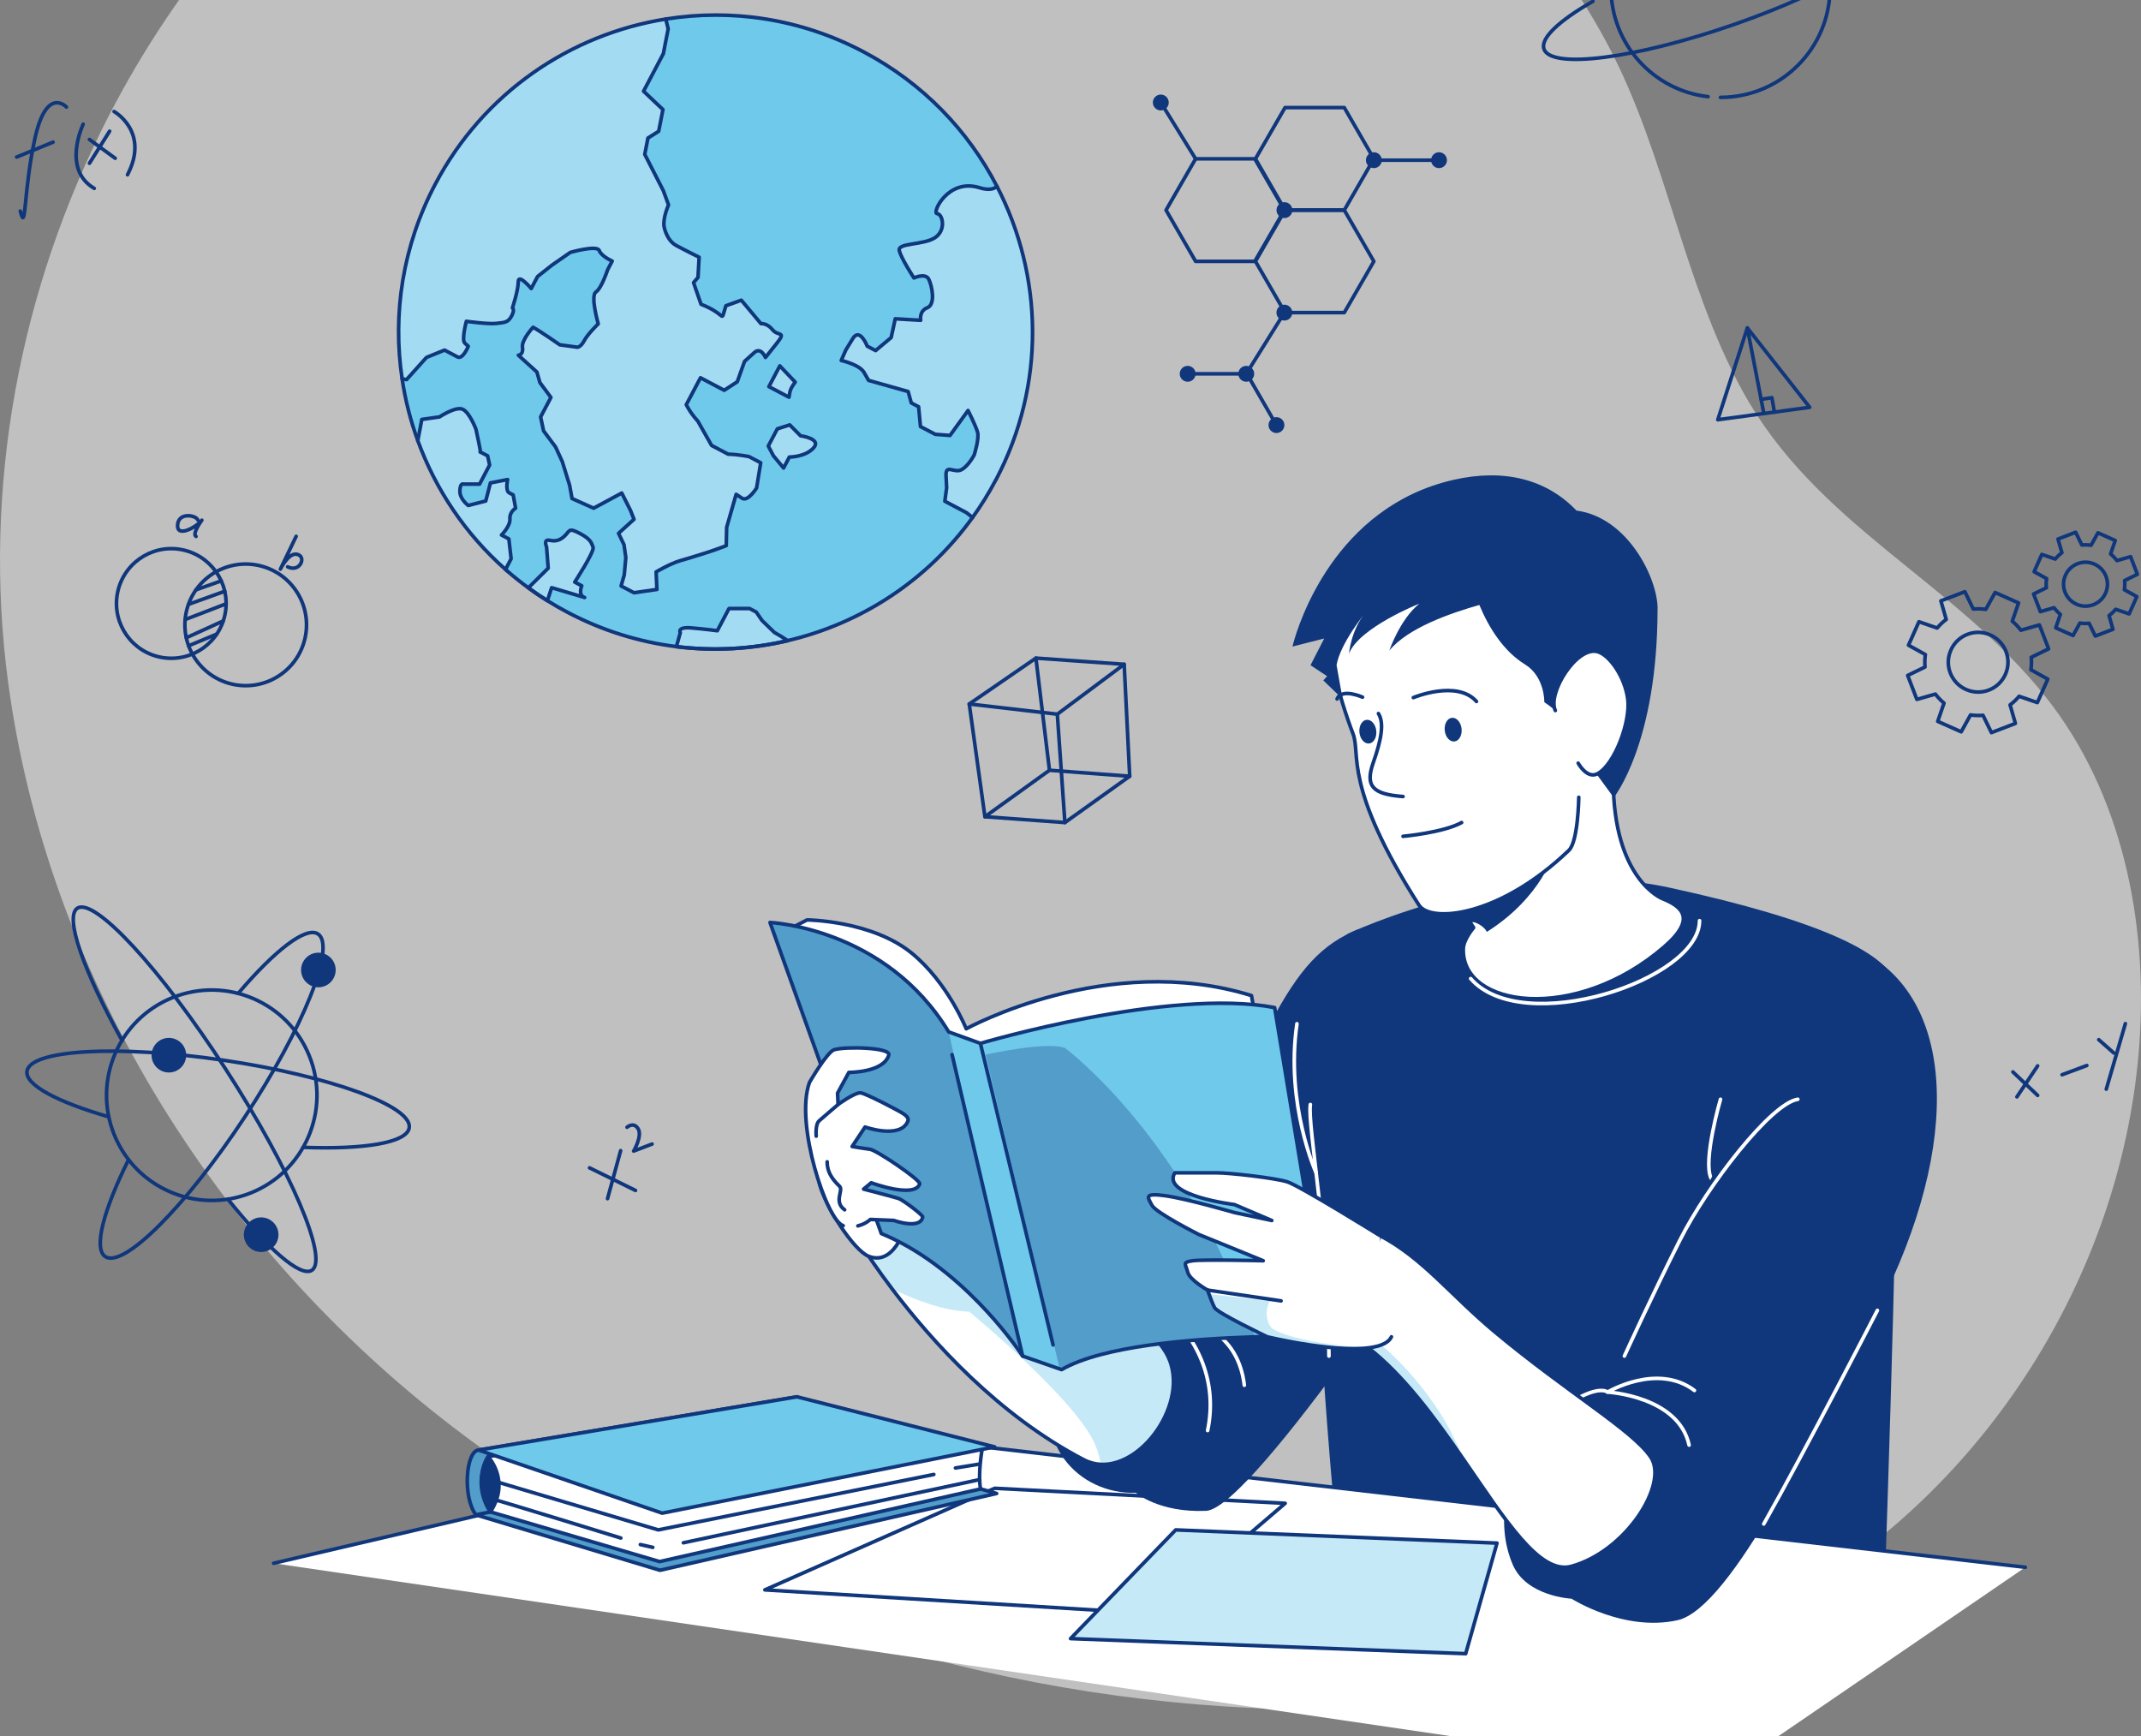 <svg width="592" height="480" viewBox="0 0 592 480" fill="none" xmlns="http://www.w3.org/2000/svg">
<rect x="0" y="0" width="592" height="480" fill="#808080" stroke="none"/>
<g clip-path="url(#clip0_816_19903)">
<path opacity="0.5" d="M30.074 32.036C67.191 -39.975 136.036 -94.456 221.855 -102.124C280.268 -107.347 340.263 -90.178 386.785 -54.408C410.205 -36.405 431.028 -13.36 444.836 12.881C460.7 43.024 465.325 77.78 481.647 107.785C501.942 145.083 540.06 160.474 565.661 192.701C586.734 219.247 593.971 254.809 591.554 288.62C587.137 350.338 550.978 408.945 497.789 440.561C452.823 467.301 398.62 474.678 346.375 472.247C265.821 468.496 185.599 441.936 122.145 392.164C58.69 342.392 13.085 268.825 2.278 188.895C-5.057 134.581 5.612 79.502 30.074 32.036V32.036Z" fill="white"/>
<path d="M5.612 58.361C7.251 64.848 6.446 52.901 9.655 38.288C12.864 23.674 18.364 29.592 18.364 29.592" stroke="#10377C" stroke-linecap="round" stroke-linejoin="round"/>
<path d="M4.597 43.427L14.668 39.302" stroke="#10377C" stroke-linecap="round" stroke-linejoin="round"/>
<path d="M23.002 34.344C23.002 34.344 16.987 46.79 26.058 52.083" stroke="#10377C" stroke-linecap="round" stroke-linejoin="round"/>
<path d="M31.546 30.842C31.546 30.842 41.478 36.357 35.255 48.317" stroke="#10377C" stroke-linecap="round" stroke-linejoin="round"/>
<path d="M24.726 38.567L31.852 43.763" stroke="#10377C" stroke-linecap="round" stroke-linejoin="round"/>
<path d="M30.309 36.273L24.738 45.136" stroke="#10377C" stroke-linecap="round" stroke-linejoin="round"/>
<path d="M62.319 169.309C63.674 161.05 58.078 153.255 49.818 151.899C41.559 150.544 33.764 156.141 32.408 164.4C31.053 172.66 36.65 180.454 44.909 181.81C53.169 183.165 60.963 177.569 62.319 169.309Z" stroke="#10377C" stroke-linecap="round" stroke-linejoin="round"/>
<path d="M77.747 186.424C70.204 191.842 59.703 190.119 54.285 182.576C48.867 175.033 50.59 164.532 58.133 159.114C65.676 153.697 76.177 155.419 81.595 162.962C87.013 170.505 85.29 181.007 77.747 186.424V186.424Z" stroke="#10377C" stroke-linecap="round" stroke-linejoin="round"/>
<path d="M61.175 160.602L54.188 163.088" stroke="#10377C" stroke-linecap="round" stroke-linejoin="round"/>
<path d="M62.148 163.476L52.118 167.101" stroke="#10377C" stroke-linecap="round" stroke-linejoin="round"/>
<path d="M62.509 166.948L51.312 171.255" stroke="#10377C" stroke-linecap="round" stroke-linejoin="round"/>
<path d="M61.717 171.686L51.507 176.339" stroke="#10377C" stroke-linecap="round" stroke-linejoin="round"/>
<path d="M59.925 175.325L52.16 178.548" stroke="#10377C" stroke-linecap="round" stroke-linejoin="round"/>
<path d="M54.688 143.765C54.244 142.445 49.34 141.514 49.104 145.154C48.868 148.793 54.286 145.765 55.814 143.834C55.814 143.834 53.022 147.585 54.202 148.321" stroke="#10377C" stroke-linecap="round" stroke-linejoin="round"/>
<path d="M81.888 148.293L77.526 157.364C77.526 157.364 79.707 152.835 82.041 153.238C84.916 153.752 82.999 158.447 79.527 156.725" stroke="#10377C" stroke-linecap="round" stroke-linejoin="round"/>
<path d="M556.577 296.385L563.425 302.872" stroke="#10377C" stroke-linecap="round" stroke-linejoin="round"/>
<path d="M563.426 294.704L557.688 303.275" stroke="#10377C" stroke-linecap="round" stroke-linejoin="round"/>
<path d="M570.176 297.162L577.024 294.606" stroke="#10377C" stroke-linecap="round" stroke-linejoin="round"/>
<path d="M580.317 287.467L584.485 291.148" stroke="#10377C" stroke-linecap="round" stroke-linejoin="round"/>
<path d="M587.679 283.021L582.4 301.149" stroke="#10377C" stroke-linecap="round" stroke-linejoin="round"/>
<path d="M268.002 194.646L286.436 181.964L310.842 183.672L312.37 214.622L294.451 227.43L272.336 225.818L268.002 194.646Z" stroke="#10377C" stroke-linecap="round" stroke-linejoin="round"/>
<path d="M272.337 225.819L290.187 212.97L312.371 214.623" stroke="#10377C" stroke-linecap="round" stroke-linejoin="round"/>
<path d="M290.185 212.969L286.435 181.964" stroke="#10377C" stroke-linecap="round" stroke-linejoin="round"/>
<path d="M268.002 194.648L292.353 197.468L310.842 183.674" stroke="#10377C" stroke-linecap="round" stroke-linejoin="round"/>
<path d="M292.354 197.467L294.451 227.43" stroke="#10377C" stroke-linecap="round" stroke-linejoin="round"/>
<path d="M483.147 90.672L474.979 116.051L500.399 112.62L483.147 90.672Z" stroke="#10377C" stroke-linecap="round" stroke-linejoin="round"/>
<path d="M483.146 90.672L487.689 114.19" stroke="#10377C" stroke-linecap="round" stroke-linejoin="round"/>
<path d="M486.967 110.424L489.94 109.952L490.634 113.939" stroke="#10377C" stroke-linecap="round" stroke-linejoin="round"/>
<path d="M163.012 322.903L175.722 329.154" stroke="#10377C" stroke-linecap="round" stroke-linejoin="round"/>
<path d="M171.611 318.153L167.985 331.419" stroke="#10377C" stroke-linecap="round" stroke-linejoin="round"/>
<path d="M173.374 311.68C173.374 311.68 175.166 310.069 176.43 312.069C177.694 314.069 175.208 318.264 175.208 318.264L180.306 316.32" stroke="#10377C" stroke-linecap="round" stroke-linejoin="round"/>
<path d="M69.352 329.832C84.268 323.866 91.523 306.938 85.557 292.022C79.591 277.106 62.663 269.851 47.747 275.817C32.831 281.783 25.576 298.711 31.542 313.627C37.508 328.543 54.436 335.798 69.352 329.832Z" stroke="#10377C" stroke-linecap="round" stroke-linejoin="round"/>
<path d="M65.845 274.688C75.986 262.783 84.612 256.046 87.932 258.241C92.975 261.575 83.904 284.231 67.665 308.874C51.426 333.503 34.174 350.784 29.117 347.45C25.797 345.255 28.589 334.67 35.535 320.668" stroke="#10377C" stroke-linecap="round" stroke-linejoin="round"/>
<path d="M30.061 308.791C15.934 304.721 6.89 299.97 7.46 296.178C8.349 290.191 32.728 288.844 61.913 293.164C91.099 297.484 114.047 305.832 113.158 311.819C112.546 315.959 100.697 317.876 83.792 317.237" stroke="#10377C" stroke-linecap="round" stroke-linejoin="round"/>
<path d="M33.77 287.732C23.102 268.479 17.767 253.462 21.393 251.115C26.144 248.045 44.508 267.965 62.4 295.608C80.305 323.252 90.974 348.158 86.223 351.228C83.084 353.256 73.985 345.241 63.011 331.572" stroke="#10377C" stroke-linecap="round" stroke-linejoin="round"/>
<path d="M92.028 270.827C90.57 273.036 87.611 273.647 85.402 272.189C83.194 270.73 82.582 267.771 84.041 265.562C85.499 263.354 88.458 262.743 90.667 264.201C92.876 265.66 93.487 268.618 92.028 270.827V270.827Z" fill="#10377C"/>
<path d="M76.207 344.019C74.749 346.227 71.79 346.838 69.581 345.38C67.372 343.921 66.761 340.963 68.22 338.754C69.678 336.545 72.637 335.934 74.846 337.393C77.054 338.851 77.666 341.81 76.207 344.019V344.019Z" fill="#10377C"/>
<path d="M50.69 294.387C49.231 296.595 46.272 297.207 44.063 295.748C41.855 294.29 41.243 291.331 42.702 289.122C44.161 286.913 47.12 286.302 49.328 287.761C51.537 289.219 52.148 292.178 50.69 294.387Z" fill="#10377C"/>
<path d="M355.322 86.435H371.699L379.881 72.266L371.699 58.097H355.322L347.14 72.266L355.322 86.435Z" stroke="#10377C" stroke-linecap="round" stroke-linejoin="round"/>
<path d="M352.945 117.537L344.763 103.354H328.399" stroke="#10377C" stroke-linecap="round" stroke-linejoin="round"/>
<path d="M330.595 72.266H346.959L355.154 58.097L346.959 43.914H330.595L322.413 58.097L330.595 72.266Z" stroke="#10377C" stroke-linecap="round" stroke-linejoin="round"/>
<path d="M355.322 58.097H371.699L379.881 43.914L371.699 29.745H355.322L347.14 43.914L355.322 58.097Z" stroke="#10377C" stroke-linecap="round" stroke-linejoin="round"/>
<path d="M355.155 60.292C356.367 60.292 357.35 59.309 357.35 58.097C357.35 56.885 356.367 55.902 355.155 55.902C353.943 55.902 352.96 56.885 352.96 58.097C352.96 59.309 353.943 60.292 355.155 60.292Z" fill="#10377C"/>
<path d="M320.968 30.537C322.18 30.537 323.163 29.554 323.163 28.342C323.163 27.13 322.18 26.148 320.968 26.148C319.756 26.148 318.773 27.13 318.773 28.342C318.773 29.554 319.756 30.537 320.968 30.537Z" fill="#10377C"/>
<path d="M350.75 117.537C350.75 116.328 351.736 115.342 352.945 115.342C354.153 115.342 355.14 116.328 355.14 117.537C355.14 118.745 354.153 119.731 352.945 119.731C351.736 119.731 350.75 118.745 350.75 117.537Z" fill="#10377C"/>
<path d="M328.4 105.549C329.612 105.549 330.595 104.566 330.595 103.354C330.595 102.142 329.612 101.159 328.4 101.159C327.188 101.159 326.205 102.142 326.205 103.354C326.205 104.566 327.188 105.549 328.4 105.549Z" fill="#10377C"/>
<path d="M395.702 44.291C395.702 43.082 396.688 42.096 397.897 42.096C399.106 42.096 400.092 43.082 400.092 44.291C400.092 45.499 399.106 46.485 397.897 46.485C396.688 46.485 395.702 45.499 395.702 44.291Z" fill="#10377C"/>
<path d="M344.597 105.549C345.809 105.549 346.792 104.566 346.792 103.354C346.792 102.142 345.809 101.159 344.597 101.159C343.385 101.159 342.402 102.142 342.402 103.354C342.402 104.566 343.385 105.549 344.597 105.549Z" fill="#10377C"/>
<path d="M377.687 44.291C377.687 43.082 378.673 42.096 379.881 42.096C381.09 42.096 382.076 43.082 382.076 44.291C382.076 45.499 381.09 46.485 379.881 46.485C378.673 46.485 377.687 45.499 377.687 44.291Z" fill="#10377C"/>
<path d="M352.945 86.436C352.945 85.228 353.932 84.241 355.14 84.241C356.349 84.241 357.335 85.228 357.335 86.436C357.335 87.644 356.349 88.631 355.14 88.631C353.932 88.631 352.945 87.644 352.945 86.436V86.436Z" fill="#10377C"/>
<path d="M379.881 44.288H397.898" stroke="#10377C" stroke-linecap="round" stroke-linejoin="round"/>
<path d="M355.154 86.436L344.597 103.355" stroke="#10377C" stroke-linecap="round" stroke-linejoin="round"/>
<path d="M330.595 43.915L320.969 28.343" stroke="#10377C" stroke-linecap="round" stroke-linejoin="round"/>
<path d="M472.299 26.73C457.185 25.021 445.447 12.2 445.447 -3.372" stroke="#10377C" stroke-linecap="round" stroke-linejoin="round"/>
<path d="M506.012 -3.372C506.012 13.353 492.455 26.924 475.716 26.924" stroke="#10377C" stroke-linecap="round" stroke-linejoin="round"/>
<path d="M507.735 -22.582C517.208 -23.805 523.557 -23.138 524.543 -20.318C526.502 -14.678 506.234 -2.51 479.272 6.839C452.309 16.188 428.875 19.202 426.916 13.562C425.874 10.548 431.167 5.672 440.46 0.352" stroke="#10377C" stroke-linecap="round" stroke-linejoin="round"/>
<path d="M588.72 169.74L590.845 164.962L587.4 163.058C587.525 162.211 587.553 161.364 587.47 160.516L590.998 158.794L589.123 153.918L585.344 155.002C584.844 154.321 584.247 153.71 583.594 153.168L584.872 149.445L580.093 147.32L578.19 150.765C577.343 150.64 576.496 150.612 575.648 150.695L573.926 147.167L569.05 149.042L570.133 152.821C569.453 153.321 568.842 153.918 568.3 154.571L564.577 153.293L562.452 158.072L565.897 159.975C565.772 160.822 565.744 161.669 565.827 162.517L562.299 164.239L564.174 169.115L567.952 168.031C568.453 168.712 569.05 169.323 569.703 169.865L568.425 173.588L573.203 175.713L575.106 172.268C575.954 172.393 576.801 172.421 577.649 172.338L579.371 175.866L584.247 173.991L583.163 170.212C583.844 169.712 584.455 169.115 584.997 168.462L588.72 169.74ZM574.19 167.073C571.12 165.712 569.744 162.114 571.106 159.058C572.467 155.988 576.065 154.613 579.121 155.974C582.177 157.335 583.566 160.933 582.205 163.989C580.843 167.045 577.246 168.434 574.19 167.073Z" stroke="#10377C" stroke-linecap="round" stroke-linejoin="round"/>
<path d="M563.34 194.257L566.23 187.77L561.562 185.186C561.729 184.033 561.757 182.881 561.659 181.741L566.452 179.408L563.91 172.782L558.784 174.254C558.103 173.337 557.298 172.504 556.409 171.754L558.145 166.711L551.658 163.822L549.074 168.489C547.921 168.323 546.768 168.295 545.629 168.392L543.295 163.6L536.669 166.142L538.142 171.268C537.225 171.948 536.392 172.754 535.641 173.643L530.599 171.907L527.71 178.394L532.377 180.977C532.21 182.13 532.182 183.283 532.28 184.422L527.487 186.756L530.029 193.382L535.155 191.91C535.836 192.827 536.642 193.66 537.531 194.41L535.794 199.453L542.281 202.342L544.865 197.675C546.018 197.841 547.171 197.869 548.31 197.772L550.644 202.564L557.27 200.022L555.797 194.896C556.714 194.216 557.548 193.41 558.298 192.521L563.34 194.257ZM543.615 190.632C539.448 188.784 537.572 183.908 539.434 179.741C541.281 175.574 546.157 173.698 550.324 175.56C554.492 177.407 556.367 182.283 554.506 186.451C552.658 190.618 547.782 192.493 543.615 190.632Z" stroke="#10377C" stroke-linecap="round" stroke-linejoin="round"/>
<path d="M275.365 132.665C273.434 136.332 271.281 139.805 268.934 143.056C256.279 160.656 237.915 172.421 217.8 177.131C207.826 179.464 197.408 180.062 187.031 178.784C176.807 177.52 166.639 174.408 156.985 169.324C155.054 168.31 153.179 167.226 151.359 166.087C149.539 164.962 147.789 163.781 146.094 162.531C144.038 161.031 142.066 159.461 140.177 157.808C140.177 157.808 140.177 157.794 140.149 157.78C140.038 157.683 139.913 157.586 139.815 157.475C139.788 157.447 139.774 157.447 139.774 157.447C128.661 147.64 120.451 135.346 115.534 121.858C113.519 116.329 112.047 110.592 111.186 104.73C108.505 86.908 111.297 68.099 120.34 50.943C133.717 25.55 157.804 9.451 184.1 5.269C202.159 2.38 221.301 5.103 238.72 14.299C255.181 22.981 267.753 36.163 275.685 51.555C288.395 76.128 289.27 106.327 275.379 132.679L275.365 132.665Z" fill="#6FC9EB"/>
<g opacity="0.6">
<path opacity="0.6" d="M275.366 132.68C273.435 136.333 271.282 139.806 268.934 143.071L267.24 141.737L264.323 140.195L261.253 138.584L261.767 134.875L261.6 131.527C261.419 128.179 263.836 130.916 265.837 129.902C267.809 128.86 269.379 125.79 269.379 125.79C269.379 125.79 270.796 121.331 270.31 119.539C269.823 117.747 267.67 113.51 267.67 113.51L262.697 120.414L258.599 120.095L254.515 117.955L254.002 112.468L251.973 111.413L251.126 108.259L240.166 105.189L238.916 102.995C237.666 100.8 232.623 99.675 232.623 99.675L233.859 96.813L235.804 93.618C237.763 90.423 239.791 95.73 239.791 95.73L242.111 96.938L246.417 93.326L247.556 88.145L254.571 88.548C254.571 88.548 254.071 86.006 256.405 85.075C258.738 84.158 257.71 79.088 256.821 77.213C255.905 75.351 252.71 76.852 252.71 76.852C252.71 76.852 249.14 71.42 248.653 69.253C248.167 67.1 255.46 67.808 258.586 65.683C261.697 63.572 260.641 59.168 259.113 59.071C257.599 58.96 262.1 49.208 270.782 51.889C273.199 52.639 274.727 52.375 275.672 51.542C288.382 76.129 289.257 106.328 275.366 132.68V132.68Z" fill="white"/>
<path opacity="0.6" d="M214.62 95.103L211.648 98.84C211.648 98.84 210.384 95.826 208.578 97.465C206.772 99.104 205.855 99.938 205.855 99.938L203.841 105.577L200.229 107.911L198.02 106.758L195.937 105.647L193.673 104.452L191.505 108.564L189.741 111.898C191.075 114.496 192.922 116.413 192.922 116.413L196.756 123.178L201.327 125.581C204.133 125.636 207.119 126.275 207.119 126.275L210.328 127.956L209.189 134.916C209.189 134.916 206.772 138.847 205.16 137.763L203.535 136.694L200.896 145.834L200.785 150.863C200.785 150.863 199.215 151.515 197.631 152.043C196.034 152.571 197.048 152.293 193.728 153.321C190.408 154.349 190.672 154.308 187.977 155.072C185.282 155.836 181.379 158.155 181.379 158.155L181.615 162.99L175.267 163.92L171.711 162.031L172.586 158.975L173.002 154.196L172.516 150.626L170.988 147.473L175.267 143.597L174.322 141.167L171.891 136.332L166.751 139.111L164.112 140.528L158.139 137.847L157.486 134.221L155.458 127.678L153.597 123.622L150.29 119.149L149.457 115.301L151.318 111.773L152.305 109.911L149.263 105.814L148.429 102.896L143.303 98.243C143.303 98.243 144.79 98.146 144.456 96.076C144.123 94.006 147.387 90.519 147.387 90.519C149.235 91.492 154.777 95.354 154.777 95.354L159.625 96.02C159.625 96.02 160.598 95.993 161.542 94.187C162.515 92.339 165.404 89.561 165.404 89.561C165.404 89.561 163.168 81.796 164.765 80.754C166.349 79.684 167.988 74.628 167.988 74.628L169.266 72.197C169.266 72.197 166.251 70.877 165.682 69.28C165.112 67.668 157.681 69.808 157.681 69.808L152.555 73.364L148.637 76.475L146.887 79.796C146.887 79.796 143.317 75.503 143.303 77.906C143.289 80.309 141.692 85.144 141.692 85.144C141.692 85.144 142.428 85.532 141.456 87.394C140.469 89.242 139.428 89.158 137.233 89.422C135.038 89.686 128.954 88.853 128.954 88.853C128.954 88.853 127.565 93.992 128.523 94.881L129.468 95.743C129.468 95.743 127.981 99.479 126.509 98.701C125.022 97.909 122.925 96.812 122.925 96.812L117.91 98.84L112.409 104.98L111.173 104.73C108.492 86.922 111.284 68.099 120.327 50.944C133.704 25.564 157.792 9.465 184.088 5.27C184.407 6.686 184.754 7.964 184.754 7.964L183.407 14.827L181.629 18.216L180.101 21.119L177.948 25.203L183.31 30.288L182.129 36.302L179.142 38.178L178.281 42.692L183.407 52.708L184.852 56.639C184.852 56.639 183.254 60.195 183.615 62.64C183.615 62.64 184.24 66.391 186.977 67.877C189.714 69.349 193.311 71.114 193.311 71.114L193.02 76.698L191.783 78.142L193.839 84.129C200.104 86.588 199.507 88.644 200.104 86.588L200.715 84.546L204.98 83.004L210.411 89.492C210.411 89.492 212.092 89.269 213.606 91.186C215.134 93.103 217.607 91.367 214.62 95.103V95.103Z" fill="white"/>
<path opacity="0.6" d="M140.998 143.486C141.15 145.459 138.65 147.931 138.65 147.931L140.692 149.001L141.317 154.502L139.775 157.447C128.662 147.639 120.453 135.346 115.535 121.857L116.646 115.968L121.55 115.273C121.55 115.273 125.94 112.356 127.884 113.134C129.829 113.94 131.607 118.649 131.607 118.649C131.607 118.649 133.038 125.094 132.816 124.969H132.788L132.705 125.011L132.816 124.969L134.816 126.025L135.386 128.567L132.593 133.846H128.121C128.121 133.846 127.231 133.387 127.148 135.707C127.065 138.041 129.468 139.777 129.468 139.777L134.302 138.541L135.594 133.54L140.345 132.609C140.345 132.609 139.664 135.679 140.775 136.263L141.901 136.86L142.567 140.527C142.567 140.527 140.845 141.513 140.998 143.486V143.486Z" fill="white"/>
<path opacity="0.6" d="M163.974 151.335C163.543 150.154 163.363 149.112 160.404 147.556C157.459 146.001 157.598 146.556 156.459 147.848C155.306 149.126 153.972 149.849 152.041 149.418C150.11 148.987 151.111 151.182 151.111 151.182L151.569 157.114L146.082 162.545C147.777 163.781 149.527 164.976 151.347 166.101L152.514 162.517L161.626 165.226C159.695 164.643 160.834 162.003 160.834 162.003L158.89 160.975C158.89 160.975 164.404 152.529 163.96 151.349L163.974 151.335Z" fill="white"/>
<path opacity="0.6" d="M221.371 120.497L218.384 117.482L214.981 118.566L213.523 121.33L212.467 123.331L213.884 126.039L216.69 129.415L218.287 126.387C218.287 126.387 222.691 126.414 224.997 123.845C227.303 121.275 221.385 120.511 221.385 120.511L221.371 120.497Z" fill="white"/>
<path opacity="0.6" d="M212.605 106.897L218.162 109.828L218.384 108.522C218.606 107.217 219.884 105.661 219.884 105.661L215.62 101.16L212.605 106.897V106.897Z" fill="white"/>
<path opacity="0.6" d="M210.704 171.574L209.106 169.24L207.259 168.268H201.577L198.341 174.407C198.341 174.407 195.243 173.991 191.173 173.63C187.103 173.268 188.103 174.949 188.103 174.949L187.033 178.811C197.396 180.103 207.814 179.506 217.802 177.158C216.163 175.991 214.163 174.921 214.163 174.921L210.718 171.588L210.704 171.574Z" fill="white"/>
</g>
<path d="M275.365 132.665C273.434 136.332 271.281 139.805 268.934 143.056C256.279 160.656 237.915 172.421 217.8 177.131C207.826 179.464 197.408 180.062 187.031 178.784C176.807 177.52 166.639 174.408 156.985 169.324C155.054 168.31 153.179 167.226 151.359 166.087C149.539 164.962 147.789 163.781 146.094 162.531C144.038 161.031 142.066 159.461 140.177 157.808C140.177 157.808 140.177 157.794 140.149 157.78C140.038 157.683 139.913 157.586 139.815 157.475C139.788 157.447 139.774 157.447 139.774 157.447C128.661 147.64 120.451 135.346 115.534 121.858C113.519 116.329 112.047 110.592 111.186 104.73C108.505 86.908 111.297 68.099 120.34 50.943C133.717 25.55 157.804 9.451 184.1 5.269C202.159 2.38 221.301 5.103 238.72 14.299C255.181 22.981 267.753 36.163 275.685 51.555C288.395 76.128 289.27 106.327 275.379 132.679L275.365 132.665Z" stroke="#10377C" stroke-linecap="round" stroke-linejoin="round"/>
<path d="M217.801 177.145C207.827 179.479 197.409 180.076 187.032 178.798L188.102 174.937C188.102 174.937 187.102 173.256 191.172 173.617C195.242 173.964 198.34 174.395 198.34 174.395L201.576 168.255H207.258L209.105 169.227L210.703 171.561L214.148 174.895C214.148 174.895 216.148 175.978 217.787 177.131L217.801 177.145Z" stroke="#10377C" stroke-linecap="round" stroke-linejoin="round"/>
<path d="M275.672 51.541C274.727 52.374 273.199 52.638 270.782 51.888C262.1 49.207 257.586 58.959 259.114 59.07C260.642 59.167 261.697 63.571 258.586 65.682C255.46 67.807 248.167 67.099 248.654 69.252C249.14 71.419 252.71 76.85 252.71 76.85C252.71 76.85 255.905 75.35 256.822 77.225C257.725 79.101 258.753 84.171 256.405 85.088C254.071 86.019 254.571 88.561 254.571 88.561L247.542 88.144L246.417 93.325L242.111 96.937L239.791 95.715C239.791 95.715 237.763 90.422 235.804 93.617L233.86 96.798L232.609 99.66C232.609 99.66 237.652 100.785 238.916 102.98L240.166 105.175L251.112 108.258L251.974 111.398L254.002 112.467L254.516 117.94L258.6 120.08L262.684 120.399L267.671 113.495C267.671 113.495 269.824 117.746 270.31 119.524C270.796 121.316 269.379 125.775 269.379 125.775C269.379 125.775 267.81 128.845 265.823 129.887C263.837 130.915 261.42 128.178 261.586 131.526L261.753 134.874L261.253 138.583L264.323 140.208L267.24 141.75L268.935 143.083" stroke="#10377C" stroke-linecap="round" stroke-linejoin="round"/>
<path d="M111.187 104.729L112.409 104.965L117.924 98.825L122.925 96.797C122.925 96.797 125.036 97.909 126.508 98.686C127.995 99.464 129.481 95.742 129.481 95.742L128.523 94.866C127.564 93.991 128.953 88.838 128.953 88.838C128.953 88.838 135.024 89.685 137.232 89.421C139.441 89.157 140.469 89.24 141.455 87.379C142.428 85.532 141.691 85.129 141.691 85.129C141.691 85.129 143.303 80.295 143.303 77.891C143.303 75.488 146.887 79.781 146.887 79.781L148.637 76.461L152.568 73.349L157.68 69.793C157.68 69.793 165.112 67.654 165.695 69.265C166.265 70.862 169.279 72.182 169.279 72.182L168.001 74.613C168.001 74.613 166.362 79.669 164.779 80.739C163.181 81.795 165.418 89.546 165.418 89.546C165.418 89.546 162.528 92.324 161.556 94.172C160.583 96.019 159.639 96.005 159.639 96.005L154.791 95.339C154.791 95.339 149.248 91.477 147.401 90.491C147.401 90.491 144.15 93.977 144.47 96.047C144.803 98.117 143.331 98.214 143.331 98.214L148.456 102.868L149.29 105.785L152.332 109.883L151.346 111.758L149.484 115.286L150.304 119.134L153.624 123.593L155.485 127.649L157.513 134.206L158.166 137.832L164.14 140.513L166.779 139.096L171.919 136.318L174.35 141.152L175.308 143.583L171.03 147.458L172.544 150.612L173.044 154.182L172.613 158.96L171.738 162.016L175.308 163.891L181.642 162.975L181.42 158.127C181.42 158.127 185.324 155.821 188.018 155.043C190.713 154.279 190.449 154.32 193.769 153.306C197.089 152.265 196.061 152.556 197.659 152.028C199.242 151.501 200.812 150.862 200.812 150.862L200.923 145.819L203.549 136.679L205.174 137.748C206.799 138.832 209.202 134.915 209.202 134.915L210.341 127.955L207.133 126.26C207.133 126.26 204.146 125.635 201.34 125.58L196.756 123.163L192.936 116.412C192.936 116.412 191.088 114.495 189.755 111.897L191.519 108.563L193.686 104.451L195.95 105.646L198.034 106.743L200.243 107.91L203.854 105.563L205.869 99.923C205.869 99.923 206.785 99.089 208.591 97.464C210.397 95.825 211.661 98.839 211.661 98.839L214.634 95.103C217.62 91.38 215.148 93.102 213.62 91.185C212.092 89.268 210.411 89.49 210.411 89.49L204.979 83.003L200.715 84.545L200.104 86.587C199.506 88.643 200.104 86.587 193.839 84.129L191.769 78.141L193.005 76.697L193.311 71.112C193.311 71.112 189.699 69.348 186.977 67.876C184.24 66.39 183.615 62.639 183.615 62.639C183.254 60.194 184.851 56.652 184.851 56.652L183.407 52.707L178.281 42.691L179.156 38.177L182.129 36.301L183.309 30.3L177.947 25.216L180.1 21.132L181.628 18.229L183.42 14.839L184.754 7.963C184.754 7.963 184.421 6.699 184.087 5.269" stroke="#10377C" stroke-linecap="round" stroke-linejoin="round"/>
<path d="M140.176 157.806C140.037 157.64 139.885 157.514 139.815 157.473C139.787 157.445 139.773 157.445 139.773 157.445L141.329 154.5L140.704 148.999L138.662 147.93C138.662 147.93 141.149 145.457 140.996 143.484C140.843 141.498 142.566 140.512 142.566 140.512L141.899 136.844L140.788 136.261C139.676 135.678 140.357 132.594 140.357 132.594L135.606 133.525L134.314 138.525L129.48 139.762C129.48 139.762 127.077 138.025 127.16 135.705C127.244 133.386 128.133 133.858 128.133 133.858H132.606L135.384 128.565L134.828 126.037L132.814 124.981" stroke="#10377C" stroke-linecap="round" stroke-linejoin="round"/>
<path d="M132.788 124.955H132.802C133.024 125.08 131.594 118.649 131.594 118.649C131.594 118.649 129.815 113.926 127.871 113.134C125.926 112.342 121.536 115.273 121.536 115.273L116.633 115.968L115.521 121.857" stroke="#10377C" stroke-linecap="round" stroke-linejoin="round"/>
<path d="M152.526 162.503L151.359 166.086C149.54 164.961 147.789 163.781 146.095 162.53L151.582 157.099L151.123 151.167C151.123 151.167 150.109 148.973 152.054 149.403C153.999 149.834 155.318 149.112 156.471 147.834C157.61 146.542 157.472 145.986 160.416 147.542C163.375 149.098 163.556 150.139 163.987 151.32C164.417 152.501 158.916 160.947 158.916 160.947L160.861 161.975C160.861 161.975 159.722 164.614 161.653 165.197L152.54 162.489L152.526 162.503Z" stroke="#10377C" stroke-linecap="round" stroke-linejoin="round"/>
<path d="M214.967 118.565L218.37 117.481L221.357 120.496C221.357 120.496 227.26 121.26 224.968 123.83C222.662 126.4 218.259 126.372 218.259 126.372L216.661 129.4L213.855 126.024L212.438 123.316L213.494 121.315L214.953 118.551L214.967 118.565Z" stroke="#10377C" stroke-linecap="round" stroke-linejoin="round"/>
<path d="M219.885 105.66C219.885 105.66 218.594 107.216 218.385 108.521L218.163 109.827L212.606 106.896L215.621 101.159L219.885 105.66V105.66Z" stroke="#10377C" stroke-linecap="round" stroke-linejoin="round"/>
<path d="M521.32 433.34C513.874 439.536 456.518 478.903 374.671 472.555C370.268 435.299 353.473 282.232 372.573 258.242C372.573 258.242 418.914 236.142 461.602 245.421C504.289 254.7 520.903 263.59 523.945 271.286C526.251 277.107 522.959 385.485 521.32 433.34V433.34Z" fill="#10377C"/>
<path d="M460.186 261.771C435.599 283.066 403.927 278.566 404.622 262.216C404.733 259.66 407.469 256.493 407.469 256.493C407.469 256.493 407.108 255.951 406.511 255.02C405.594 253.631 404.108 251.367 402.385 248.727C399.343 244.018 395.537 238.101 392.883 233.794C390.661 230.127 446.073 196.038 446.073 215.639C446.073 243.254 459.63 248.45 459.63 248.45C464.701 250.506 469.451 253.756 460.186 261.771Z" fill="white" stroke="#10377C" stroke-linecap="round" stroke-linejoin="round"/>
<path d="M475.729 303.943C475.729 303.943 470.77 320.946 473.132 325.808" stroke="white" stroke-linecap="round" stroke-linejoin="round"/>
<path d="M469.936 254.562C469.936 270.967 420.998 287.039 406.648 270.578" stroke="white" stroke-linecap="round" stroke-linejoin="round"/>
<path d="M429.681 235.642C429.681 235.642 426.389 248.005 411.136 257.659C411.136 257.659 410.358 255.964 407.844 255.061C407.399 254.895 406.927 255.048 406.51 255.02C405.594 253.631 404.107 251.366 402.385 248.727C410.178 243.073 429.681 235.642 429.681 235.642V235.642Z" fill="#10377C"/>
<path d="M436.542 220.445C436.542 220.445 436.389 232.641 433.805 235.114C414.427 253.7 395.48 255.172 392.354 250.269C371.309 217.277 376.282 208.568 374.143 202.956C370.351 193.037 365.697 176.84 367.753 167.033C372.337 145.127 413.622 128.193 435.32 150.169C445.738 160.713 449.03 183.605 446.835 202.65" fill="white"/>
<path d="M436.542 220.445C436.542 220.445 436.389 232.641 433.805 235.114C414.427 253.7 395.48 255.172 392.354 250.269C371.309 217.277 376.282 208.568 374.143 202.956C370.351 193.037 365.697 176.84 367.753 167.033C372.337 145.127 413.622 128.193 435.32 150.169C445.738 160.713 449.03 183.605 446.835 202.65" stroke="#10377C" stroke-linecap="round" stroke-linejoin="round"/>
<path d="M376.754 192.761C376.754 192.761 370.975 190.163 369.711 193.261" stroke="#10377C" stroke-linecap="round" stroke-linejoin="round"/>
<path d="M390.797 192.885C390.797 192.885 402.841 187.842 408.258 193.954" stroke="#10377C" stroke-linecap="round" stroke-linejoin="round"/>
<path d="M404.134 201.484C404.328 203.29 403.453 204.874 402.161 205.013C400.869 205.151 399.675 203.804 399.48 201.998C399.286 200.192 400.161 198.609 401.453 198.47C402.745 198.331 403.939 199.678 404.134 201.484Z" fill="#10377C"/>
<path d="M380.546 202.04C380.74 203.846 379.865 205.429 378.573 205.568C377.281 205.707 376.087 204.36 375.892 202.554C375.698 200.748 376.573 199.164 377.865 199.025C379.157 198.887 380.351 200.234 380.546 202.04Z" fill="#10377C"/>
<path d="M381.143 197.288C382.824 199.997 381.907 204.623 379.685 210.957C377.476 217.305 379.421 219.597 387.95 220.236" fill="white"/>
<path d="M381.143 197.288C382.824 199.997 381.907 204.623 379.685 210.957C377.476 217.305 379.421 219.597 387.95 220.236" stroke="#10377C" stroke-linecap="round" stroke-linejoin="round"/>
<path d="M387.95 231.239C387.95 231.239 399.091 230.225 404.147 227.433" stroke="#10377C" stroke-linecap="round" stroke-linejoin="round"/>
<path d="M458.337 168.256C458.337 160.005 450.197 143.071 435.903 141.168C427.707 132.584 415.997 129.43 401.8 132.695C369.003 140.238 359.015 172.618 357.57 177.994C357.432 178.494 357.376 178.772 357.376 178.772L366.155 176.535L362.363 183.925L366.961 186.967L365.905 188.134L371.239 193.274L369.572 183.897C370.6 177.827 377.574 169.367 377.574 169.367C373.517 174.243 373.004 180.744 373.004 180.744C375.754 173.535 392.451 166.909 392.451 166.909C387.047 171.298 384.158 179.883 384.158 179.883C389.312 173.549 401.355 169.451 409.051 167.27C411.649 173.549 415.774 180.091 421.664 183.703C427.207 187.12 427.012 194.163 427.012 194.163C436.653 200.47 439.487 211.332 439.487 211.332L446.21 220.528C446.21 220.528 458.323 205.595 458.323 168.27L458.337 168.256Z" fill="#10377C"/>
<path d="M430.055 196.455C427.805 191.635 435.973 178.577 441.752 180.189C445.002 181.091 449.253 187.023 450.086 193.26C450.906 199.497 446.516 211.263 441.807 213.888C438.835 215.555 436.376 211.013 436.376 211.013" fill="white"/>
<path d="M430.055 196.455C427.805 191.635 435.973 178.577 441.752 180.189C445.002 181.091 449.253 187.023 450.086 193.26C450.906 199.497 446.516 211.263 441.807 213.888C438.835 215.555 436.376 211.013 436.376 211.013" stroke="#10377C" stroke-linecap="round" stroke-linejoin="round"/>
<path d="M75.665 432.228L232.621 395.527L560.007 433.339L475.73 490.987L75.665 432.228Z" fill="white"/>
<path d="M75.665 432.228L232.621 395.527L560.007 433.339" fill="white"/>
<path d="M75.665 432.228L232.621 395.527L560.007 433.339" stroke="#10377C" stroke-linecap="round" stroke-linejoin="round"/>
<path d="M211.492 439.59L275.03 411.502L355.363 415.655L319.649 446.202L211.492 439.59Z" fill="white" stroke="#10377C" stroke-linecap="round" stroke-linejoin="round"/>
<path d="M375.685 256.868C355.306 265.203 350.903 283.942 316.286 357.982C316.286 357.982 300.895 361.135 292.657 379.819C284.42 398.502 298.158 413.255 314.091 412.755C314.091 412.755 320.467 418.297 333.483 417.741C346.513 417.186 404.384 328.769 404.384 328.769L375.685 256.868Z" fill="#10377C"/>
<path d="M322.344 362.315C331.456 370.442 336.693 382.333 333.915 395.529" stroke="white" stroke-linecap="round" stroke-linejoin="round"/>
<path d="M331.137 366.219C331.137 366.219 342.347 368.664 344.069 383.013" stroke="white" stroke-linecap="round" stroke-linejoin="round"/>
<path d="M363.919 324.282C363.919 324.282 355.362 305.39 358.613 283.067" stroke="white" stroke-linecap="round" stroke-linejoin="round"/>
<path d="M362.321 305.39C361.474 311.224 367.502 342.285 367.461 374.943" stroke="white" stroke-linecap="round" stroke-linejoin="round"/>
<path d="M514.639 262.979C540.129 275.786 543.171 315.195 519.112 362.314C502.123 395.569 478.675 444.675 463.839 447.981C449.003 451.273 434.543 442.035 434.543 442.035C434.543 442.035 422.027 441.452 418.262 432.562C407.927 408.21 434.196 377.567 444.531 384.901C444.531 384.901 477.536 313.126 483.551 308.611" fill="#10377C"/>
<path d="M415.886 417.782C412.469 401.029 438.848 381.234 444.516 384.901C444.516 384.901 464.116 385.999 467.047 399.557" stroke="white" stroke-linecap="round" stroke-linejoin="round"/>
<path d="M487.69 421.366C499.165 401.126 519.112 362.314 519.112 362.314" stroke="white" stroke-linecap="round" stroke-linejoin="round"/>
<path d="M444.529 384.901C444.529 384.901 458.268 376.692 468.519 384.457" stroke="white" stroke-linecap="round" stroke-linejoin="round"/>
<path d="M449.156 374.941C449.156 374.941 456.741 358.299 464.478 342.95C472.202 327.6 489.774 305.041 497.108 303.943" stroke="white" stroke-linecap="round" stroke-linejoin="round"/>
<path d="M304.383 404.891C302.785 404.808 301.188 404.405 299.66 403.599C276.003 391.278 257.681 370.913 246.624 356.3C238.942 346.145 234.774 338.755 234.774 338.755L240.442 314.474C240.442 314.474 245.776 328.309 267.21 342.02C288.63 355.73 314.107 360.175 322.344 373.914C329.637 386.082 316.788 405.516 304.383 404.891V404.891Z" fill="white"/>
<path opacity="0.4" d="M304.383 404.891C304.133 403.266 303.688 401.557 302.966 399.765C298.007 387.347 268.002 362.662 268.002 362.662C260.862 362.44 253.013 359.467 246.624 356.3C238.942 346.145 234.774 338.755 234.774 338.755L240.442 314.474C240.442 314.474 245.776 328.309 267.21 342.02C288.63 355.73 314.107 360.175 322.344 373.914C329.637 386.082 316.788 405.516 304.383 404.891V404.891Z" fill="#6FC9EB"/>
<path d="M304.383 404.891C302.785 404.808 301.188 404.405 299.66 403.599C276.003 391.278 257.681 370.913 246.624 356.3C238.942 346.145 234.774 338.755 234.774 338.755L240.442 314.474C240.442 314.474 245.776 328.309 267.21 342.02C288.63 355.73 314.107 360.175 322.344 373.914C329.637 386.082 316.788 405.516 304.383 404.891V404.891Z" stroke="#10377C" stroke-linecap="round" stroke-linejoin="round"/>
<path d="M250.9 337.324C250.9 337.324 247.969 350.284 240.246 347.381C236.064 345.811 228.049 333.351 226.535 327.086L250.9 337.324Z" fill="white" stroke="#10377C" stroke-linecap="round" stroke-linejoin="round"/>
<path d="M216.854 257.616L223.16 254.352C223.16 254.352 240.982 254.504 252.04 263.492C262.083 271.66 267.167 284.454 267.167 284.454C267.167 284.454 306.201 262.909 346.041 275.272L362.308 365.856L287.587 370.787L240.955 326.447L216.854 257.616V257.616Z" fill="white" stroke="#10377C" stroke-linecap="round" stroke-linejoin="round"/>
<path d="M367.446 369.495C367.446 369.495 358.681 369.231 346.957 369.62C329.232 370.175 304.742 372.176 293.545 378.691L293.017 378.51L282.766 374.94C282.766 374.94 282.696 374.843 282.557 374.635C280.668 371.829 265.43 349.978 243.69 341.074L212.907 255.06C212.907 255.06 244.871 256.49 262.318 285.314L271.083 288.482C271.083 288.482 323.245 273.035 352.444 278.591L367.446 369.495V369.495Z" fill="#6FC9EB"/>
<path opacity="0.3" d="M282.557 374.635C280.668 371.829 265.43 349.978 243.69 341.074L212.907 255.06C212.907 255.06 244.871 256.49 262.318 285.314L282.557 374.635V374.635Z" fill="#10377C"/>
<path opacity="0.3" d="M346.957 369.619C329.232 370.175 304.742 372.175 293.545 378.69L293.018 378.51L272.542 291.607C272.542 291.607 289.295 287.842 294.448 289.745C294.448 289.745 328.496 314.874 346.957 369.619V369.619Z" fill="#10377C"/>
<path d="M367.446 369.495C367.446 369.495 358.681 369.231 346.957 369.62C329.232 370.175 304.742 372.176 293.545 378.691L293.017 378.51L282.766 374.94C282.766 374.94 282.696 374.843 282.557 374.635C280.668 371.829 265.43 349.978 243.69 341.074L212.907 255.06C212.907 255.06 244.871 256.49 262.318 285.314L271.083 288.482C271.083 288.482 323.245 273.035 352.444 278.591L367.446 369.495V369.495Z" stroke="#10377C" stroke-linecap="round" stroke-linejoin="round"/>
<path d="M271.084 288.482L291.184 371.871" stroke="#10377C" stroke-linecap="round" stroke-linejoin="round"/>
<path d="M282.767 374.94L263.25 291.607" stroke="#10377C" stroke-linecap="round" stroke-linejoin="round"/>
<path d="M233.148 338.879C228.688 337.643 219.701 310.833 223.813 299.303C223.813 299.303 228.702 290.816 230.689 290.233C233.8 289.316 246.358 289.594 245.761 291.705C244.358 296.595 234.717 296.511 234.717 296.511L231.592 302.235L231.731 305.388C231.731 305.388 236.259 302.082 237.94 302.165C238.787 302.207 243.246 304.388 246.775 306.263C249.789 307.86 251.637 308.722 250.956 310.18C248.72 314.987 239.19 311.611 239.19 311.611L235.62 317.001C235.62 317.001 239.079 317.598 240.593 317.779C242.26 317.973 254.679 326.308 254.304 327.364C252.817 331.448 240.899 327.03 240.899 327.03L238.787 328.78C238.787 328.78 247.58 331.059 248.469 331.378C249.872 331.892 255.221 336.018 255.137 336.476C254.498 340.088 247.122 337.435 247.122 337.435L240.663 337.171C240.663 337.171 239.357 338.435 237.204 338.949" fill="white"/>
<path d="M233.148 338.879C228.688 337.643 219.701 310.833 223.813 299.303C223.813 299.303 228.702 290.816 230.689 290.233C233.8 289.316 246.358 289.594 245.761 291.705C244.358 296.595 234.717 296.511 234.717 296.511L231.592 302.235L231.731 305.388C231.731 305.388 236.259 302.082 237.94 302.165C238.787 302.207 243.246 304.388 246.775 306.263C249.789 307.86 251.637 308.722 250.956 310.18C248.72 314.987 239.19 311.611 239.19 311.611L235.62 317.001C235.62 317.001 239.079 317.598 240.593 317.779C242.26 317.973 254.679 326.308 254.304 327.364C252.817 331.448 240.899 327.03 240.899 327.03L238.787 328.78C238.787 328.78 247.58 331.059 248.469 331.378C249.872 331.892 255.221 336.018 255.137 336.476C254.498 340.088 247.122 337.435 247.122 337.435L240.663 337.171C240.663 337.171 239.357 338.435 237.204 338.949" stroke="#10377C" stroke-linecap="round" stroke-linejoin="round"/>
<path d="M231.745 305.389C231.745 305.389 227.619 308.889 226.494 309.903C225.369 310.917 225.688 314.14 225.688 314.14" stroke="#10377C" stroke-linecap="round" stroke-linejoin="round"/>
<path d="M228.717 321.238C228.689 324.781 231.079 326.906 232.176 328.045C233.259 329.184 230.44 332.282 233.551 334.504" stroke="#10377C" stroke-linecap="round" stroke-linejoin="round"/>
<path d="M434.472 433.088C425.651 435.491 416.066 419.989 404.37 403.069C396.647 391.887 388.006 380.093 378.074 372.453C377.282 371.856 376.477 371.272 375.671 370.717L381.477 341.587C393.535 347.907 401.008 358.034 413.524 368.438C433.666 385.205 451.517 395.498 456.462 402.916C461.407 410.334 449.586 428.962 434.472 433.088V433.088Z" fill="white"/>
<path opacity="0.4" d="M404.37 403.054C396.647 391.885 388.006 380.092 378.074 372.452C379.852 372.424 381.214 372.243 381.922 371.868C381.922 371.868 397.619 384.648 404.37 403.054Z" fill="#6FC9EB"/>
<path d="M434.472 433.088C425.651 435.491 416.066 419.989 404.37 403.069C396.647 391.887 388.006 380.093 378.074 372.453C377.282 371.856 376.477 371.272 375.671 370.717L381.477 341.587C393.535 347.907 401.008 358.034 413.524 368.438C433.666 385.205 451.517 395.498 456.462 402.916C461.407 410.334 449.586 428.962 434.472 433.088V433.088Z" stroke="#10377C" stroke-linecap="round" stroke-linejoin="round"/>
<path d="M384.74 369.619C384.254 370.633 383.268 371.355 381.92 371.869C381.615 371.994 381.295 372.092 380.962 372.189C380.893 372.203 380.795 372.217 380.698 372.244C371.377 374.675 350.401 369.619 350.401 369.619C350.401 369.619 336.663 363.09 335.83 361.548C335.316 360.562 334.691 358.895 334.288 357.798C334.065 357.145 333.913 356.7 333.913 356.7C333.913 356.7 328.967 353.95 328.412 351.755C327.87 349.56 326.759 349.005 329.787 348.588C332.815 348.185 349.29 348.588 349.29 348.588L331.44 341.309C331.44 341.309 319.619 335.35 318.521 333.252C317.424 331.141 316.049 329.765 322.091 330.599C328.134 331.418 341.331 335.266 341.331 335.266L351.666 337.461L341.331 333.057C341.331 333.057 320.994 330.599 324.842 324.278H336.385C340.233 324.278 352.541 325.723 355.888 326.751C359.25 327.779 381.476 341.587 381.476 341.587" fill="white"/>
<path opacity="0.4" d="M380.698 372.245C371.377 374.676 350.402 369.619 350.402 369.619C350.402 369.619 336.663 363.09 335.83 361.548C335.316 360.562 334.691 358.895 334.288 357.798L351.152 359.687C351.152 359.687 349.124 362.979 351.152 366.605C353.027 369.966 374.392 373.384 380.698 372.245V372.245Z" fill="#6FC9EB"/>
<path d="M384.74 369.619C384.254 370.633 383.268 371.355 381.92 371.869C381.615 371.994 381.295 372.092 380.962 372.189C380.893 372.203 380.795 372.217 380.698 372.244C371.377 374.675 350.401 369.619 350.401 369.619C350.401 369.619 336.663 363.09 335.83 361.548C335.316 360.562 334.691 358.895 334.288 357.798C334.065 357.145 333.913 356.7 333.913 356.7C333.913 356.7 328.967 353.95 328.412 351.755C327.87 349.56 326.759 349.005 329.787 348.588C332.815 348.185 349.29 348.588 349.29 348.588L331.44 341.309C331.44 341.309 319.619 335.35 318.521 333.252C317.424 331.141 316.049 329.765 322.091 330.599C328.134 331.418 341.331 335.266 341.331 335.266L351.666 337.461L341.331 333.057C341.331 333.057 320.994 330.599 324.842 324.278H336.385C340.233 324.278 352.541 325.723 355.888 326.751C359.25 327.779 381.476 341.587 381.476 341.587" stroke="#10377C" stroke-linecap="round" stroke-linejoin="round"/>
<path d="M333.913 356.699L354.222 359.686" stroke="#10377C" stroke-linecap="round" stroke-linejoin="round"/>
<path d="M131.619 418.852L182.488 434.173L275.573 412.934C275.573 412.934 218.717 396.751 218.189 397.14C217.661 397.529 131.633 418.838 131.633 418.838L131.619 418.852Z" fill="#6FC9EB"/>
<path opacity="0.3" d="M131.619 418.852L182.488 434.173L275.573 412.934C275.573 412.934 218.717 396.751 218.189 397.14C217.661 397.529 131.633 418.838 131.633 418.838L131.619 418.852Z" fill="#10377C"/>
<path d="M131.619 418.852L182.488 434.173L275.573 412.934C275.573 412.934 218.717 396.751 218.189 397.14C217.661 397.529 131.633 418.838 131.633 418.838L131.619 418.852Z" stroke="#10377C" stroke-linecap="round" stroke-linejoin="round"/>
<path d="M132.34 400.931C128.77 401.181 127.881 414.045 131.603 418.851L213.77 401.807L220.368 386.221L132.34 400.945V400.931Z" fill="#6FC9EB"/>
<path opacity="0.3" d="M132.34 400.931C128.77 401.181 127.881 414.045 131.603 418.851L213.77 401.807L220.368 386.221L132.34 400.945V400.931Z" fill="#10377C"/>
<path d="M132.34 400.931C128.77 401.181 127.881 414.045 131.603 418.851L213.77 401.807L220.368 386.221L132.34 400.945V400.931Z" stroke="#10377C" stroke-linecap="round" stroke-linejoin="round"/>
<path d="M271.558 400.751C271.558 400.751 270.335 407.53 271.127 411.684L182.376 431.77L135.591 418.018C135.591 418.018 130.729 409.419 134.966 402.752L220.452 388.235L271.558 400.737V400.751Z" fill="white" stroke="#10377C" stroke-linecap="round" stroke-linejoin="round"/>
<path d="M132.34 400.932L220.368 386.207L275.03 400.056L183.098 418.379L132.34 400.932Z" fill="#6FC9EB" stroke="#10377C" stroke-linecap="round" stroke-linejoin="round"/>
<path d="M135.466 409.155L182.015 423.005L258.208 407.683" stroke="#10377C" stroke-linecap="round" stroke-linejoin="round"/>
<path d="M270.876 409.1L188.946 426.575" stroke="#10377C" stroke-linecap="round" stroke-linejoin="round"/>
<path d="M136.577 414.602C137.272 414.671 171.666 425.256 171.666 425.256" stroke="#10377C" stroke-linecap="round" stroke-linejoin="round"/>
<path d="M264.182 405.891L270.697 404.835" stroke="#10377C" stroke-linecap="round" stroke-linejoin="round"/>
<path d="M180.502 427.838L177.057 427.061" stroke="#10377C" stroke-linecap="round" stroke-linejoin="round"/>
<path d="M134.966 402.753C134.966 402.753 141.273 409.421 135.591 418.019C135.591 418.019 130.34 411.018 134.966 402.753Z" fill="#10377C"/>
<path opacity="0.3" d="M134.966 402.753C134.966 402.753 141.273 409.421 135.591 418.019C135.591 418.019 130.34 411.018 134.966 402.753Z" fill="#10377C"/>
<path d="M134.966 402.753C134.966 402.753 141.273 409.421 135.591 418.019C135.591 418.019 130.34 411.018 134.966 402.753Z" stroke="#10377C" stroke-linecap="round" stroke-linejoin="round"/>
<path d="M325.094 423.005L413.928 426.658L405.274 457.233L296.006 453.065L325.094 423.005Z" fill="white"/>
<path opacity="0.4" d="M325.094 423.005L413.928 426.658L405.274 457.233L296.006 453.065L325.094 423.005Z" fill="#6FC9EB"/>
<path d="M325.094 423.005L413.928 426.658L405.274 457.233L296.006 453.065L325.094 423.005Z" stroke="#10377C" stroke-linecap="round" stroke-linejoin="round"/>
</g>
<defs>
<clipPath id="clip0_816_19903">
<rect width="592" height="480" fill="white"/>
</clipPath>
</defs>
</svg>
